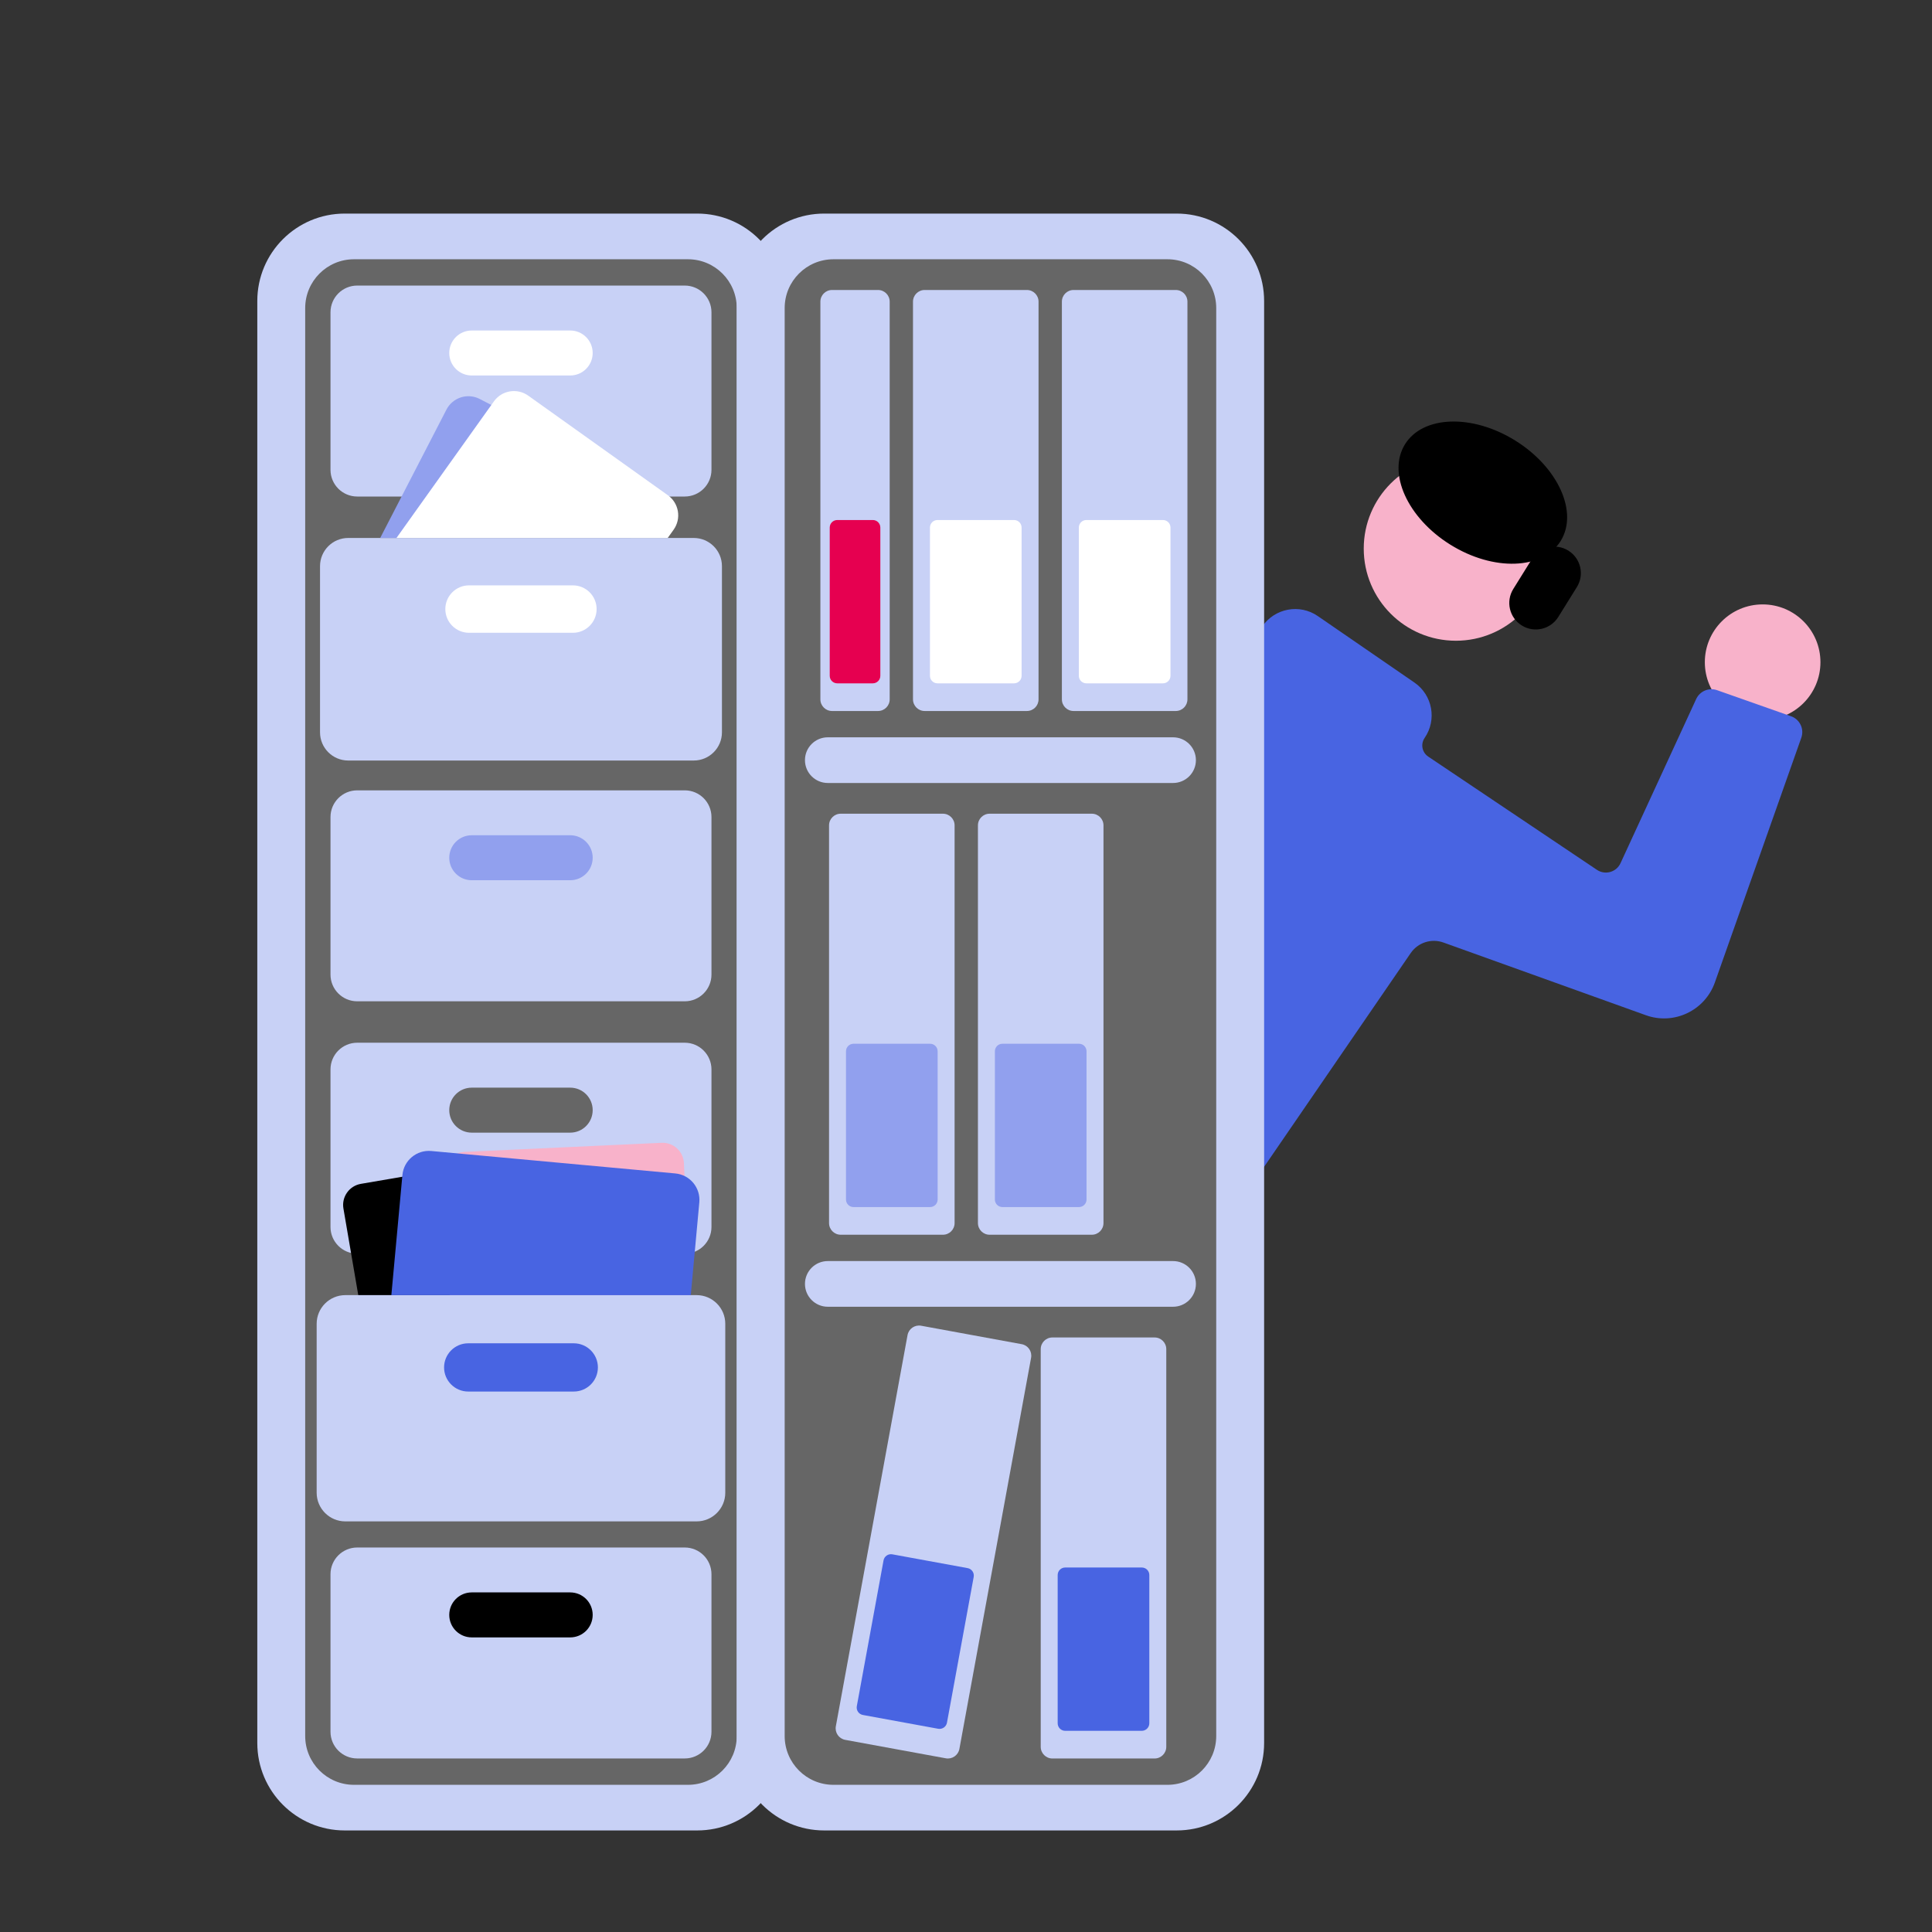 <?xml version="1.0" encoding="utf-8"?>
<!-- Generator: Adobe Illustrator 27.7.0, SVG Export Plug-In . SVG Version: 6.00 Build 0)  -->
<svg version="1.1" id="Ebene_1" xmlns="http://www.w3.org/2000/svg" xmlns:xlink="http://www.w3.org/1999/xlink" x="0px" y="0px"
	 viewBox="0 0 620 620" style="enable-background:new 0 0 620 620;" xml:space="preserve">
<rect x="0" y="0" width="620" height="620" fill="#333333" stroke="none"/>
<style type="text/css">
	.st0{fill:#F8B2CA;}
	.st1{fill:#4864E2;}
	.st2{fill:#C8D1F6;}
	.st3{fill:#666666;}
	.st4{fill:#FFFFFF;}
	.st5{fill:#91A0EE;}
	.st6{fill:#E60050;}
</style>
<circle class="st0" cx="467.21" cy="176.05" r="29.57"/>
<path d="M488.36,200.72L488.36,200.72c-3.99-2.48-5.21-7.73-2.73-11.71l5.96-9.58c2.48-3.99,7.73-5.21,11.71-2.73v0
	c3.99,2.48,5.21,7.73,2.73,11.71l-5.96,9.58C497.59,201.98,492.35,203.2,488.36,200.72z"/>
<circle class="st0" cx="565.65" cy="212.51" r="18.55"/>
<ellipse transform="matrix(0.528 -0.849 0.849 0.528 90.278 478.735)" cx="476.01" cy="158.12" rx="19.69" ry="29.41"/>
<path class="st1" d="M550.32,315.28l27.74-78.53c1-2.82-0.48-5.91-3.3-6.9l-23.73-8.36c-2.63-0.93-5.54,0.3-6.71,2.84l-24.28,52.68
	c-1.33,2.89-4.93,3.9-7.57,2.13l-54.15-36.35c-1.98-1.33-2.49-4.01-1.14-5.98l0,0c4-5.82,2.53-13.78-3.29-17.78l-31-21.33
	c-5.82-4-13.78-2.53-17.78,3.29l-0.42,0.6c-1.33,1.93-3.97,2.43-5.91,1.12l-9.19-6.19c-10.09-6.79-23.3-6.75-33.35,0.11
	l-55.27,37.76c-8.62,5.89-11.16,17.47-5.79,26.42l11.97,19.98l-25.95,38.01l110.49,76.02l61.02-88.96
	c2.32-3.39,6.64-4.78,10.51-3.39l64.94,23.32C537.17,329.05,547.12,324.32,550.32,315.28z"/>
<path class="st2" d="M110.63,68.54h113.12c15.5,0,28.06,12.56,28.06,28.06v462.75c0,15.5-12.56,28.06-28.06,28.06H110.63
	c-15.5,0-28.06-12.56-28.06-28.06V96.61C82.56,81.11,95.13,68.54,110.63,68.54z"/>
<path class="st3" d="M113.6,83.2h107.17c8.65,0,15.66,7.01,15.66,15.66v458.25c0,8.65-7.01,15.66-15.66,15.66H113.6
	c-8.65,0-15.66-7.01-15.66-15.66V98.86C97.95,90.21,104.96,83.2,113.6,83.2z"/>
<path class="st2" d="M264.49,68.54h113.12c15.5,0,28.06,12.56,28.06,28.06v462.75c0,15.5-12.56,28.06-28.06,28.06H264.49
	c-15.5,0-28.06-12.56-28.06-28.06V96.61C236.43,81.11,248.99,68.54,264.49,68.54z"/>
<path class="st3" d="M267.47,83.2h107.17c8.65,0,15.66,7.01,15.66,15.66v458.25c0,8.65-7.01,15.66-15.66,15.66H267.47
	c-8.65,0-15.66-7.01-15.66-15.66V98.86C251.81,90.21,258.82,83.2,267.47,83.2z"/>
<path class="st2" d="M222.63,172.64H111.75c-5,0-9.05,4.05-9.05,9.05v53.32c0,5,4.05,9.05,9.05,9.05h110.88c5,0,9.05-4.05,9.05-9.05
	v-53.32C231.68,176.69,227.63,172.64,222.63,172.64z"/>
<path class="st4" d="M191.46,195.46c0,4.2-3.41,7.61-7.61,7.61h-33.33c-4.2,0-7.61-3.41-7.61-7.61l0,0c0-4.2,3.41-7.61,7.61-7.61
	h33.33C188.05,187.85,191.46,191.26,191.46,195.46L191.46,195.46z"/>
<path class="st2" d="M219.74,253.63h-105.1c-4.74,0-8.58,3.84-8.58,8.58v50.54c0,4.74,3.84,8.58,8.58,8.58h105.1
	c4.74,0,8.58-3.84,8.58-8.58v-50.54C228.32,257.47,224.48,253.63,219.74,253.63z"/>
<path class="st5" d="M182.98,282.48h-31.59c-3.99,0-7.22-3.23-7.22-7.22c0-3.99,3.23-7.22,7.22-7.22h31.59
	c3.99,0,7.22,3.23,7.22,7.22C190.2,279.25,186.97,282.48,182.98,282.48z"/>
<path class="st2" d="M219.74,334.62h-105.1c-4.74,0-8.58,3.84-8.58,8.58v50.54c0,4.74,3.84,8.58,8.58,8.58h105.1
	c4.74,0,8.58-3.84,8.58-8.58v-50.54C228.32,338.47,224.48,334.62,219.74,334.62z"/>
<path class="st3" d="M182.98,363.48h-31.59c-3.99,0-7.22-3.23-7.22-7.22c0-3.99,3.23-7.22,7.22-7.22h31.59
	c3.99,0,7.22,3.23,7.22,7.22C190.2,360.25,186.97,363.48,182.98,363.48z"/>
<path d="M194.82,425.44l-8.67-50.61c-0.64-3.74-4.19-6.25-7.92-5.61l-62.41,10.69c-3.74,0.64-6.25,4.19-5.61,7.92l6.44,37.6H194.82z
	"/>
<path class="st2" d="M223.55,415.62H110.82c-5.08,0-9.2,4.12-9.2,9.2v54.21c0,5.08,4.12,9.2,9.2,9.2h112.73c5.08,0,9.2-4.12,9.2-9.2
	v-54.21C232.75,419.74,228.63,415.62,223.55,415.62z"/>
<path class="st1" d="M184.13,446.56h-33.88c-4.27,0-7.74-3.47-7.74-7.74c0-4.27,3.47-7.74,7.74-7.74h33.88
	c4.27,0,7.74,3.47,7.74,7.74C191.87,443.1,188.4,446.56,184.13,446.56z"/>
<path class="st2" d="M219.74,91.64h-105.1c-4.74,0-8.58,3.84-8.58,8.58v50.54c0,4.74,3.84,8.58,8.58,8.58h105.1
	c4.74,0,8.58-3.84,8.58-8.58v-50.54C228.32,95.49,224.48,91.64,219.74,91.64z"/>
<path class="st4" d="M190.2,113.28c0,3.99-3.23,7.22-7.22,7.22h-31.59c-3.99,0-7.22-3.23-7.22-7.22v0c0-3.99,3.23-7.22,7.22-7.22
	h31.59C186.97,106.06,190.2,109.29,190.2,113.28L190.2,113.28z"/>
<path class="st2" d="M219.74,496.61h-105.1c-4.74,0-8.58,3.84-8.58,8.58v50.54c0,4.74,3.84,8.58,8.58,8.58h105.1
	c4.74,0,8.58-3.84,8.58-8.58v-50.54C228.32,500.45,224.48,496.61,219.74,496.61z"/>
<path d="M182.98,525.46h-31.59c-3.99,0-7.22-3.23-7.22-7.22s3.23-7.22,7.22-7.22h31.59c3.99,0,7.22,3.23,7.22,7.22
	S186.97,525.46,182.98,525.46z"/>
<path class="st5" d="M209.88,156.9l-55.94-28.87c-3.88-2-8.65-0.48-10.66,3.4l-21.27,41.21h80.35L209.88,156.9z"/>
<path class="st4" d="M214.33,158.93l-44.81-31.96c-3.56-2.54-8.5-1.71-11.03,1.85l-31.26,43.82h87.04l1.91-2.67
	C218.71,166.41,217.89,161.47,214.33,158.93z"/>
<path class="st0" d="M221.43,415.62l-1.95-42.34c-0.17-3.79-3.39-6.72-7.17-6.54l-63.25,2.92c-3.79,0.17-6.72,3.39-6.54,7.17
	l1.79,38.79H221.43z"/>
<path class="st1" d="M221.68,415.62l2.74-29.78c0.43-4.69-3.02-8.84-7.71-9.27l-78.3-7.2c-4.69-0.43-8.84,3.02-9.27,7.71
	l-3.55,38.55H221.68z"/>
<path class="st2" d="M302.6,396.24h-32.81c-2.07,0-3.74-1.68-3.74-3.74V264.87c0-2.07,1.68-3.74,3.74-3.74h32.81
	c2.07,0,3.74,1.68,3.74,3.74V392.5C306.34,394.57,304.67,396.24,302.6,396.24z"/>
<path class="st5" d="M298.48,387.36h-24.57c-1.34,0-2.42-1.08-2.42-2.42v-47.57c0-1.34,1.08-2.42,2.42-2.42h24.57
	c1.34,0,2.42,1.08,2.42,2.42v47.57C300.9,386.28,299.82,387.36,298.48,387.36z"/>
<path class="st2" d="M370.53,564.32h-32.81c-2.07,0-3.74-1.68-3.74-3.74V432.95c0-2.07,1.68-3.74,3.74-3.74h32.81
	c2.07,0,3.74,1.68,3.74,3.74v127.63C374.27,562.64,372.59,564.32,370.53,564.32z"/>
<path class="st1" d="M366.41,555.44h-24.57c-1.34,0-2.42-1.08-2.42-2.42v-47.57c0-1.34,1.08-2.42,2.42-2.42h24.57
	c1.34,0,2.42,1.08,2.42,2.42v47.57C368.83,554.35,367.74,555.44,366.41,555.44z"/>
<path class="st2" d="M303.52,564.26l-32.28-5.92c-2.03-0.37-3.38-2.32-3.01-4.36l23.01-125.53c0.37-2.03,2.32-3.38,4.36-3.01
	l32.28,5.92c2.03,0.37,3.38,2.32,3.01,4.36l-23.01,125.53C307.51,563.28,305.56,564.63,303.52,564.26z"/>
<path class="st1" d="M301.07,554.78l-24.17-4.43c-1.31-0.24-2.18-1.5-1.94-2.82l8.58-46.79c0.24-1.31,1.5-2.18,2.82-1.94l24.17,4.43
	c1.31,0.24,2.18,1.5,1.94,2.82l-8.58,46.79C303.65,554.15,302.38,555.02,301.07,554.78z"/>
<path class="st2" d="M350.38,396.24h-32.81c-2.07,0-3.74-1.68-3.74-3.74V264.87c0-2.07,1.68-3.74,3.74-3.74h32.81
	c2.07,0,3.74,1.68,3.74,3.74V392.5C354.12,394.57,352.44,396.24,350.38,396.24z"/>
<path class="st5" d="M346.26,387.36h-24.57c-1.34,0-2.42-1.08-2.42-2.42v-47.57c0-1.34,1.08-2.42,2.42-2.42h24.57
	c1.34,0,2.42,1.08,2.42,2.42v47.57C348.68,386.28,347.59,387.36,346.26,387.36z"/>
<path class="st2" d="M329.54,228.17h-32.81c-2.07,0-3.74-1.68-3.74-3.74V96.8c0-2.07,1.68-3.74,3.74-3.74h32.81
	c2.07,0,3.74,1.68,3.74,3.74v127.63C333.29,226.49,331.61,228.17,329.54,228.17z"/>
<path class="st4" d="M325.42,219.29h-24.57c-1.34,0-2.42-1.08-2.42-2.42V169.3c0-1.34,1.08-2.42,2.42-2.42h24.57
	c1.34,0,2.42,1.08,2.42,2.42v47.57C327.84,218.21,326.76,219.29,325.42,219.29z"/>
<path class="st2" d="M377.32,228.17h-32.81c-2.07,0-3.74-1.68-3.74-3.74V96.8c0-2.07,1.68-3.74,3.74-3.74h32.81
	c2.07,0,3.74,1.68,3.74,3.74v127.63C381.06,226.49,379.39,228.17,377.32,228.17z"/>
<path class="st4" d="M373.2,219.29h-24.57c-1.34,0-2.42-1.08-2.42-2.42V169.3c0-1.34,1.08-2.42,2.42-2.42h24.57
	c1.34,0,2.42,1.08,2.42,2.42v47.57C375.62,218.21,374.54,219.29,373.2,219.29z"/>
<path class="st2" d="M376.45,404.69h-110.8c-4.05,0-7.33,3.28-7.33,7.33l0,0c0,4.05,3.28,7.33,7.33,7.33h110.8
	c4.05,0,7.33-3.28,7.33-7.33l0,0C383.78,407.97,380.5,404.69,376.45,404.69z"/>
<path class="st2" d="M376.45,236.61h-110.8c-4.05,0-7.33,3.28-7.33,7.33v0c0,4.05,3.28,7.33,7.33,7.33h110.8
	c4.05,0,7.33-3.28,7.33-7.33v0C383.78,239.9,380.5,236.61,376.45,236.61z"/>
<path class="st2" d="M281.77,228.17h-14.76c-2.07,0-3.74-1.68-3.74-3.74V96.8c0-2.07,1.68-3.74,3.74-3.74h14.76
	c2.07,0,3.74,1.68,3.74,3.74v127.63C285.51,226.49,283.84,228.17,281.77,228.17z"/>
<path class="st6" d="M280.09,219.29h-11.4c-1.34,0-2.42-1.08-2.42-2.42V169.3c0-1.34,1.08-2.42,2.42-2.42h11.4
	c1.34,0,2.42,1.08,2.42,2.42v47.57C282.51,218.21,281.42,219.29,280.09,219.29z"/>
</svg>

